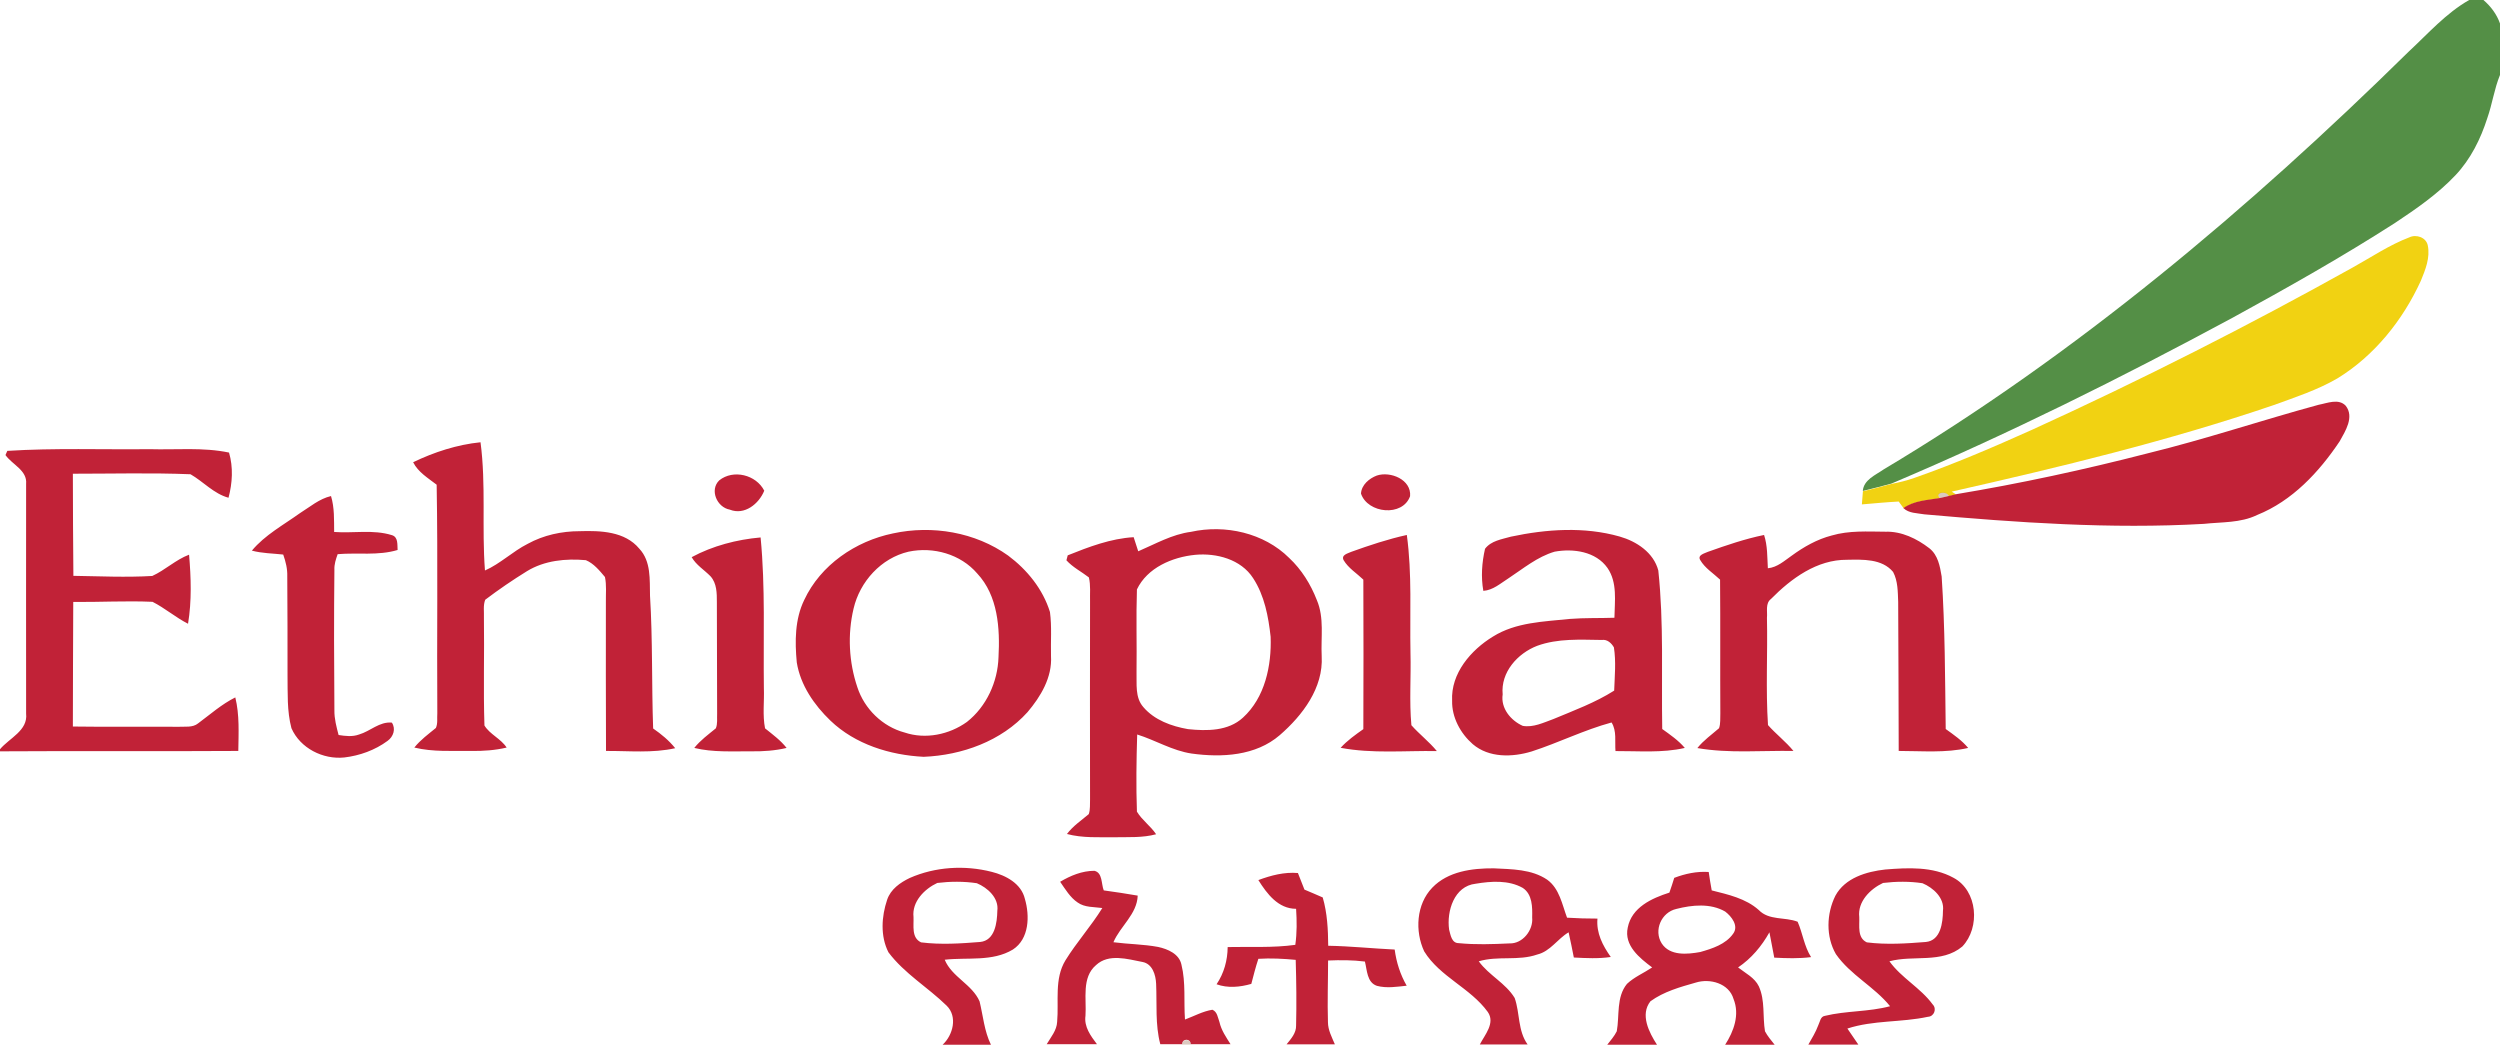 <?xml version="1.0" encoding="utf-8"?>
<!-- Generator: Adobe Illustrator 25.4.1, SVG Export Plug-In . SVG Version: 6.00 Build 0)  -->
<svg version="1.1" xmlns="http://www.w3.org/2000/svg" xmlns:xlink="http://www.w3.org/1999/xlink" x="0px" y="0px"
	 viewBox="0 0 191.46 80" style="enable-background:new 0 0 191.46 80;" xml:space="preserve">
<style type="text/css">
	.p87db9ab{fill:#548F46;}
	.oc1a8bb2{fill:#F1D212;}
	.jba8f500{fill:#C12237;}
	.w1a15a5a{opacity:0.29;fill:#854728;enable-background:new    ;}
</style>
<g id="Layer_2">
</g>
<g id="Layer_1">
	<g>
		<path class="p87db9ab" d="M189.1,0h1.09c0.57,0.49,1.02,1.09,1.27,1.8v3.94c-0.44,1.07-0.59,2.22-0.97,3.3
			c-0.51,1.6-1.28,3.15-2.44,4.38c-1.36,1.44-3,2.57-4.64,3.66c-4.05,2.6-8.24,4.96-12.46,7.27c-8.52,4.59-17.2,8.92-26.11,12.69
			c-0.73,0.19-1.45,0.39-2.18,0.56c0.07-0.86,0.97-1.21,1.58-1.64c14.76-8.81,27.98-19.96,40.21-31.99
			C185.95,2.58,187.32,1.01,189.1,0z"/>
		<path class="oc1a8bb2" d="M184.51,18.18c0.54-0.26,1.3,0,1.42,0.62c0.19,0.93-0.18,1.85-0.53,2.7c-1.38,3.02-3.56,5.75-6.41,7.49
			c-1.52,0.88-3.2,1.43-4.85,2.03c-8.07,2.75-16.36,4.75-24.67,6.63c0.08,0.05,0.25,0.16,0.34,0.22c-0.14,0.03-0.43,0.1-0.57,0.14
			c-0.11-0.46-1.17-0.29-0.65,0.15c-0.96,0.16-1.99,0.19-2.8,0.77c-0.13-0.17-0.25-0.35-0.38-0.52c-0.94,0.05-1.88,0.14-2.82,0.22
			c0.02-0.34,0.05-0.68,0.08-1.01c0.73-0.16,1.45-0.37,2.18-0.56c0.6-0.11,1.19-0.26,1.76-0.46c3.06-1.07,6.04-2.35,9-3.68
			c8.36-3.81,16.57-7.97,24.6-12.45C181.63,19.68,182.99,18.76,184.51,18.18z"/>
		<path class="jba8f500" d="M177.57,31c0.66-0.12,1.53-0.51,2.08,0.08c0.66,0.86-0.03,1.93-0.47,2.72c-1.58,2.36-3.63,4.56-6.32,5.64
			c-1.27,0.62-2.71,0.53-4.08,0.68c-7.14,0.41-14.29-0.1-21.41-0.73c-0.55-0.1-1.18-0.07-1.6-0.48c0.82-0.58,1.85-0.61,2.8-0.77
			c0.16-0.04,0.49-0.11,0.65-0.15c0.14-0.03,0.43-0.1,0.57-0.14c4.94-0.82,9.83-1.88,14.68-3.13
			C168.89,33.64,173.19,32.19,177.57,31L177.57,31z M31.64,35.4c1.61-0.78,3.38-1.35,5.16-1.53c0.43,3.25,0.09,6.55,0.34,9.82
			c1.18-0.52,2.12-1.46,3.27-2.04c1.22-0.67,2.6-0.97,3.99-0.97c1.59-0.05,3.46,0.01,4.56,1.34c0.91,0.97,0.79,2.37,0.82,3.6
			c0.21,3.39,0.12,6.78,0.24,10.17c0.62,0.43,1.21,0.91,1.69,1.51c-1.74,0.39-3.54,0.2-5.3,0.21c-0.02-3.8-0.01-7.61-0.01-11.42
			c-0.01-0.63,0.06-1.28-0.07-1.9c-0.41-0.49-0.86-1.04-1.46-1.29c-1.54-0.14-3.17,0.02-4.51,0.84c-1.1,0.68-2.17,1.41-3.2,2.19
			c-0.17,0.43-0.08,0.91-0.1,1.37c0.04,2.75-0.05,5.51,0.04,8.26c0.4,0.67,1.26,1.01,1.7,1.69c-0.88,0.21-1.78,0.27-2.68,0.26
			c-1.46-0.02-2.95,0.09-4.39-0.26c0.47-0.59,1.08-1.03,1.65-1.5c0.16-0.35,0.08-0.75,0.11-1.13c-0.04-5.83,0.05-11.67-0.05-17.5
			C32.78,36.61,32.02,36.16,31.64,35.4L31.64,35.4z M0.56,34.53c3.62-0.23,7.27-0.09,10.9-0.13c2.03,0.06,4.08-0.16,6.08,0.26
			c0.33,1.13,0.26,2.33-0.04,3.46c-1.13-0.31-1.92-1.23-2.91-1.8c-3-0.12-6.01-0.04-9.01-0.04c0,2.61,0.02,5.21,0.04,7.82
			c2.01,0.03,4.03,0.13,6.04,0.01c0.99-0.45,1.79-1.24,2.82-1.63c0.15,1.76,0.21,3.54-0.08,5.29c-0.96-0.49-1.77-1.2-2.72-1.68
			C9.66,46,7.63,46.12,5.61,46.1c-0.01,3.18-0.03,6.36-0.03,9.54c2.7,0.04,5.39,0,8.09,0.02c0.5-0.03,1.08,0.08,1.5-0.26
			c0.93-0.69,1.81-1.47,2.85-1.99c0.33,1.34,0.25,2.73,0.23,4.1C12.16,57.55,6.08,57.5,0,57.54v-0.16c0.72-0.86,2.15-1.43,2-2.73
			c-0.01-5.86,0-11.73,0-17.59c0.1-1.04-1.06-1.47-1.58-2.21C0.45,34.77,0.53,34.61,0.56,34.53z M55.08,36.79
			c1.08-0.87,2.83-0.43,3.45,0.79c-0.41,1.01-1.51,1.9-2.64,1.45C54.9,38.85,54.33,37.52,55.08,36.79z M105.44,36.42
			c1.05-0.35,2.66,0.31,2.55,1.58c-0.57,1.6-3.25,1.33-3.76-0.2C104.27,37.13,104.86,36.64,105.44,36.42z M22.97,39.3
			c0.77-0.48,1.48-1.1,2.38-1.31c0.27,0.89,0.23,1.83,0.24,2.75c1.46,0.11,2.99-0.2,4.41,0.24c0.51,0.14,0.42,0.73,0.45,1.14
			c-1.49,0.45-3.07,0.19-4.59,0.32c-0.14,0.39-0.27,0.78-0.25,1.2c-0.04,3.59-0.03,7.17,0,10.76c-0.01,0.65,0.16,1.27,0.32,1.89
			c0.52,0.08,1.06,0.15,1.57-0.04c0.86-0.25,1.56-1,2.51-0.91c0.32,0.48,0.12,1.08-0.33,1.4c-0.96,0.71-2.13,1.13-3.31,1.27
			c-1.64,0.17-3.38-0.71-4.05-2.24c-0.35-1.32-0.28-2.7-0.3-4.06c0-2.52,0-5.05-0.02-7.57c0.02-0.57-0.12-1.13-0.31-1.67
			c-0.8-0.09-1.62-0.09-2.4-0.3C20.29,40.97,21.7,40.21,22.97,39.3z M91.21,40.73c2.62-0.58,5.59,0.08,7.52,2
			c0.95,0.89,1.65,2.02,2.12,3.23c0.58,1.36,0.3,2.86,0.37,4.29c0.14,2.43-1.47,4.54-3.21,6.05c-1.84,1.59-4.44,1.73-6.75,1.41
			c-1.48-0.22-2.76-1.02-4.17-1.46c-0.06,1.97-0.09,3.94-0.02,5.91c0.39,0.65,1.05,1.1,1.47,1.73c-1.03,0.28-2.11,0.21-3.17,0.23
			c-1.22-0.01-2.47,0.07-3.66-0.25c0.46-0.61,1.09-1.03,1.67-1.52c0.13-0.36,0.08-0.76,0.1-1.14c-0.01-5.04-0.01-10.08,0-15.12
			c-0.02-0.62,0.06-1.26-0.09-1.87c-0.57-0.44-1.23-0.77-1.72-1.31c0.02-0.09,0.07-0.28,0.1-0.38c1.62-0.65,3.3-1.29,5.05-1.39
			c0.12,0.36,0.24,0.72,0.35,1.08C88.48,41.66,89.76,40.92,91.21,40.73 M91.54,42.49c-1.76,0.17-3.68,0.99-4.47,2.65
			c-0.07,2.1,0,4.21-0.03,6.32c0.03,0.91-0.13,1.95,0.52,2.69c0.85,1,2.16,1.47,3.42,1.69c1.44,0.15,3.08,0.16,4.21-0.88
			c1.69-1.54,2.2-3.99,2.12-6.19c-0.17-1.55-0.47-3.16-1.34-4.49C95.04,42.83,93.16,42.34,91.54,42.49z M68.39,40.85
			c3-0.65,6.3-0.1,8.82,1.7c1.45,1.08,2.66,2.57,3.2,4.32c0.15,1.12,0.05,2.25,0.08,3.38c0.1,1.62-0.79,3.1-1.8,4.29
			c-2,2.22-5.02,3.3-7.95,3.42c-2.58-0.13-5.24-0.95-7.14-2.77c-1.25-1.2-2.3-2.72-2.58-4.46c-0.15-1.6-0.15-3.3,0.57-4.78
			C62.84,43.27,65.52,41.44,68.39,40.85 M69.58,42.25c-2.1,0.49-3.73,2.29-4.21,4.36c-0.47,1.98-0.36,4.1,0.29,6.02
			c0.54,1.66,1.93,3.02,3.62,3.47c1.6,0.54,3.42,0.16,4.77-0.81c1.5-1.18,2.36-3.07,2.42-4.96c0.12-2.21-0.04-4.71-1.63-6.41
			C73.57,42.44,71.48,41.85,69.58,42.25L69.58,42.25z M115.71,41.1c2.73-0.58,5.62-0.78,8.33-0.01c1.3,0.37,2.6,1.23,2.96,2.6
			c0.43,4.03,0.23,8.1,0.3,12.14c0.61,0.44,1.24,0.87,1.73,1.45c-1.74,0.4-3.54,0.23-5.31,0.24c-0.06-0.73,0.11-1.54-0.3-2.19
			c-2.1,0.57-4.05,1.55-6.12,2.22c-1.48,0.45-3.27,0.5-4.51-0.56c-0.94-0.82-1.61-2.05-1.58-3.32c-0.11-2.1,1.44-3.89,3.13-4.92
			c1.76-1.1,3.88-1.14,5.88-1.35c1.14-0.09,2.28-0.05,3.42-0.09c0.02-1.28,0.24-2.69-0.53-3.81c-0.89-1.27-2.63-1.51-4.05-1.25
			c-1.33,0.39-2.41,1.3-3.55,2.05c-0.6,0.38-1.17,0.9-1.91,0.95c-0.19-1.07-0.11-2.17,0.13-3.22
			C114.19,41.41,115.02,41.3,115.71,41.1 M117.72,49.46c-1.5,0.58-2.8,2.02-2.64,3.72c-0.16,1.06,0.62,2,1.54,2.41
			c0.81,0.14,1.59-0.25,2.34-0.52c1.58-0.66,3.21-1.26,4.66-2.18c0.04-1.1,0.15-2.22-0.02-3.31c-0.19-0.33-0.51-0.63-0.92-0.57
			C121.03,48.99,119.31,48.88,117.72,49.46L117.72,49.46z M140.28,41.01c1.33-0.39,2.74-0.3,4.11-0.29
			c1.24-0.04,2.41,0.53,3.37,1.27c0.66,0.52,0.81,1.38,0.94,2.16c0.26,3.89,0.26,7.79,0.31,11.68c0.61,0.44,1.24,0.87,1.72,1.45
			c-1.74,0.4-3.55,0.23-5.32,0.23c-0.02-3.81-0.01-7.61-0.04-11.42c-0.03-0.77-0.02-1.6-0.39-2.29c-0.85-1.02-2.32-0.95-3.52-0.93
			c-2.31-0.02-4.28,1.43-5.83,3c-0.45,0.34-0.26,0.96-0.31,1.44c0.06,2.74-0.1,5.49,0.08,8.22c0.61,0.69,1.36,1.26,1.95,1.98
			c-2.45-0.04-4.93,0.2-7.36-0.22c0.47-0.59,1.1-1.03,1.66-1.52c0.13-0.36,0.08-0.76,0.1-1.13c-0.02-3.42,0.01-6.83-0.02-10.25
			c-0.52-0.49-1.16-0.88-1.52-1.5c-0.23-0.39,0.34-0.51,0.59-0.63c1.41-0.5,2.83-0.99,4.3-1.29c0.27,0.82,0.24,1.7,0.29,2.55
			c0.72-0.07,1.26-0.57,1.82-0.96C138.14,41.88,139.16,41.3,140.28,41.01L140.28,41.01z M103.49,42.26c1.39-0.5,2.8-0.97,4.25-1.29
			c0.41,2.99,0.22,6.02,0.28,9.03c0.05,1.84-0.1,3.7,0.07,5.54c0.61,0.69,1.36,1.26,1.95,1.98c-2.45-0.04-4.94,0.21-7.37-0.25
			c0.51-0.56,1.13-1,1.74-1.43c0.02-3.82,0.01-7.63,0-11.45c-0.51-0.49-1.15-0.88-1.51-1.49C102.69,42.49,103.24,42.38,103.49,42.26
			L103.49,42.26z M52.97,42.67c1.61-0.87,3.46-1.35,5.28-1.51c0.37,3.83,0.2,7.68,0.25,11.53c0.04,1.02-0.11,2.07,0.09,3.09
			c0.58,0.47,1.19,0.91,1.65,1.5c-0.88,0.21-1.78,0.27-2.68,0.26c-1.47-0.01-2.95,0.09-4.39-0.26c0.47-0.59,1.08-1.03,1.65-1.5
			c0.15-0.35,0.08-0.76,0.1-1.13c-0.01-2.85-0.02-5.7-0.02-8.54c0-0.68,0-1.44-0.49-1.98C53.93,43.64,53.32,43.28,52.97,42.67
			L52.97,42.67z M69.67,67.24c1.95-0.86,4.21-1,6.28-0.47c1.08,0.27,2.26,0.89,2.54,2.07c0.38,1.3,0.34,3.06-0.92,3.88
			c-1.58,0.95-3.48,0.58-5.22,0.78c0.55,1.33,2.1,1.88,2.67,3.19c0.27,1.11,0.36,2.28,0.87,3.32h-3.7c0.8-0.74,1.16-2.16,0.31-2.99
			c-1.44-1.41-3.24-2.46-4.46-4.09c-0.63-1.24-0.53-2.74-0.1-4.02C68.21,68.1,68.94,67.59,69.67,67.24 M71.78,67.62
			c-0.98,0.46-1.95,1.43-1.82,2.61c0.03,0.67-0.17,1.59,0.58,1.94c1.5,0.19,3.02,0.09,4.52-0.03c1.14-0.11,1.3-1.48,1.32-2.39
			c0.13-0.98-0.75-1.77-1.57-2.11C73.81,67.49,72.77,67.5,71.78,67.62L71.78,67.62z M81.19,67.53c0.79-0.47,1.68-0.84,2.62-0.84
			c0.64,0.14,0.52,1.01,0.72,1.5c0.87,0.12,1.74,0.25,2.6,0.4c-0.05,1.42-1.33,2.33-1.86,3.57c1.14,0.15,2.29,0.15,3.42,0.36
			c0.74,0.16,1.62,0.53,1.79,1.36c0.34,1.37,0.17,2.8,0.27,4.2c0.7-0.26,1.36-0.63,2.1-0.75c0.38,0.16,0.41,0.6,0.54,0.94
			c0.14,0.63,0.51,1.16,0.85,1.7h-3.05c0-0.46-0.66-0.45-0.66,0h-1.67c-0.4-1.51-0.25-3.09-0.32-4.63
			c-0.03-0.68-0.28-1.53-1.05-1.67c-1.15-0.22-2.58-0.66-3.55,0.24c-1.12,0.95-0.72,2.59-0.81,3.88c-0.12,0.85,0.4,1.54,0.88,2.18
			h-3.85c0.32-0.54,0.77-1.06,0.8-1.71c0.14-1.57-0.23-3.3,0.64-4.72c0.86-1.39,1.96-2.61,2.82-4c-0.64-0.09-1.35-0.03-1.9-0.43
			C81.96,68.73,81.59,68.11,81.19,67.53L81.19,67.53z M109.69,67.98c1.2-1.25,3.05-1.49,4.7-1.48c1.39,0.07,2.9,0.06,4.1,0.87
			c0.94,0.68,1.14,1.89,1.52,2.91c0.77,0.05,1.55,0.07,2.33,0.07c-0.1,1.11,0.4,2.06,1.02,2.94c-0.94,0.14-1.89,0.09-2.83,0.04
			c-0.13-0.64-0.25-1.29-0.4-1.93c-0.85,0.5-1.4,1.46-2.4,1.7c-1.45,0.51-3.02,0.08-4.48,0.52c0.78,1.08,2.06,1.67,2.75,2.81
			c0.41,1.17,0.23,2.5,0.99,3.56h-3.66c0.38-0.74,1.2-1.64,0.61-2.49c-1.33-1.84-3.67-2.69-4.87-4.64
			C108.35,71.32,108.46,69.25,109.69,67.98 M113.01,67.68c-1.65,0.18-2.23,2.11-2.03,3.52c0.11,0.4,0.19,1.03,0.73,1.03
			c1.29,0.13,2.6,0.08,3.89,0.02c1.01,0.04,1.84-1.02,1.74-1.99c0.02-0.79,0.02-1.77-0.72-2.26
			C115.54,67.39,114.21,67.48,113.01,67.68L113.01,67.68z M140.56,68.6c0.74-1.37,2.38-1.85,3.82-2.01
			c1.74-0.14,3.63-0.24,5.22,0.63c1.86,0.98,2.07,3.82,0.68,5.27c-1.58,1.32-3.75,0.63-5.58,1.13c0.92,1.28,2.38,2.03,3.31,3.3
			c0.34,0.34,0.11,0.93-0.36,0.95c-2.03,0.44-4.18,0.25-6.17,0.9c0.28,0.41,0.56,0.82,0.84,1.23h-3.83
			c0.27-0.48,0.57-0.96,0.76-1.48c0.13-0.25,0.16-0.67,0.5-0.72c1.64-0.4,3.36-0.3,5-0.74c-1.21-1.5-3.04-2.39-4.15-3.99
			C139.82,71.72,139.88,69.97,140.56,68.6 M144.21,67.62c-0.98,0.46-1.96,1.43-1.82,2.61c0.03,0.67-0.17,1.59,0.58,1.94
			c1.49,0.19,3.02,0.09,4.52-0.03c1.14-0.11,1.3-1.48,1.31-2.39c0.13-0.98-0.75-1.77-1.57-2.11
			C146.25,67.49,145.21,67.5,144.21,67.62L144.21,67.62z M96.37,67.4c0.97-0.36,1.99-0.63,3.03-0.54c0.17,0.42,0.34,0.85,0.5,1.27
			c0.47,0.2,0.93,0.39,1.4,0.6c0.35,1.2,0.41,2.46,0.42,3.7c1.7,0.03,3.39,0.21,5.09,0.29c0.13,0.98,0.43,1.92,0.92,2.77
			c-0.75,0.08-1.53,0.21-2.28,0.01c-0.77-0.26-0.75-1.2-0.92-1.86c-0.94-0.12-1.88-0.12-2.82-0.08c0,1.58-0.06,3.15-0.01,4.72
			c0,0.61,0.3,1.15,0.53,1.7h-3.7c0.34-0.42,0.75-0.87,0.73-1.45c0.04-1.67,0.02-3.35-0.03-5.02c-0.95-0.09-1.91-0.14-2.86-0.08
			c-0.21,0.63-0.37,1.28-0.54,1.92c-0.87,0.25-1.8,0.34-2.66,0.03c0.57-0.85,0.84-1.83,0.85-2.85c1.72-0.04,3.46,0.07,5.18-0.17
			c0.13-0.92,0.12-1.84,0.06-2.76C97.89,69.6,97.03,68.45,96.37,67.4L96.37,67.4z M128.22,67.23c0.84-0.32,1.73-0.51,2.64-0.45
			c0.07,0.47,0.14,0.94,0.23,1.41c1.26,0.32,2.6,0.61,3.6,1.5c0.79,0.82,2,0.52,2.98,0.9c0.39,0.89,0.5,1.88,1.03,2.71
			c-0.93,0.12-1.88,0.09-2.82,0.04c-0.13-0.65-0.24-1.3-0.37-1.94c-0.6,1.07-1.38,2-2.4,2.69c0.56,0.44,1.27,0.78,1.59,1.45
			c0.49,1.08,0.28,2.3,0.47,3.44c0.2,0.38,0.48,0.7,0.74,1.03h-3.79c0.66-1.03,1.13-2.3,0.64-3.51c-0.35-1.19-1.8-1.59-2.89-1.25
			c-1.2,0.34-2.45,0.69-3.47,1.43c-0.81,1.02-0.11,2.39,0.5,3.33h-3.81c0.26-0.33,0.54-0.65,0.73-1.03
			c0.22-1.21-0.05-2.61,0.78-3.63c0.56-0.53,1.29-0.83,1.93-1.26c-0.96-0.72-2.17-1.68-1.87-3.05c0.3-1.55,1.84-2.25,3.19-2.68
			C127.99,67.98,128.1,67.6,128.22,67.23 M128.38,69.61c-1.15,0.26-1.75,1.64-1.12,2.64c0.63,0.97,1.96,0.84,2.95,0.66
			c0.92-0.26,1.95-0.59,2.52-1.4c0.45-0.6-0.12-1.33-0.61-1.7C131,69.16,129.59,69.3,128.38,69.61L128.38,69.61z"/>
		<path class="w1a15a5a" d="M148.58,38.14c-0.52-0.44,0.54-0.61,0.65-0.15C149.07,38.03,148.74,38.11,148.58,38.14z M90.53,80
			c0-0.45,0.66-0.46,0.66,0H90.53z"/>
	</g>
</g>
</svg>
